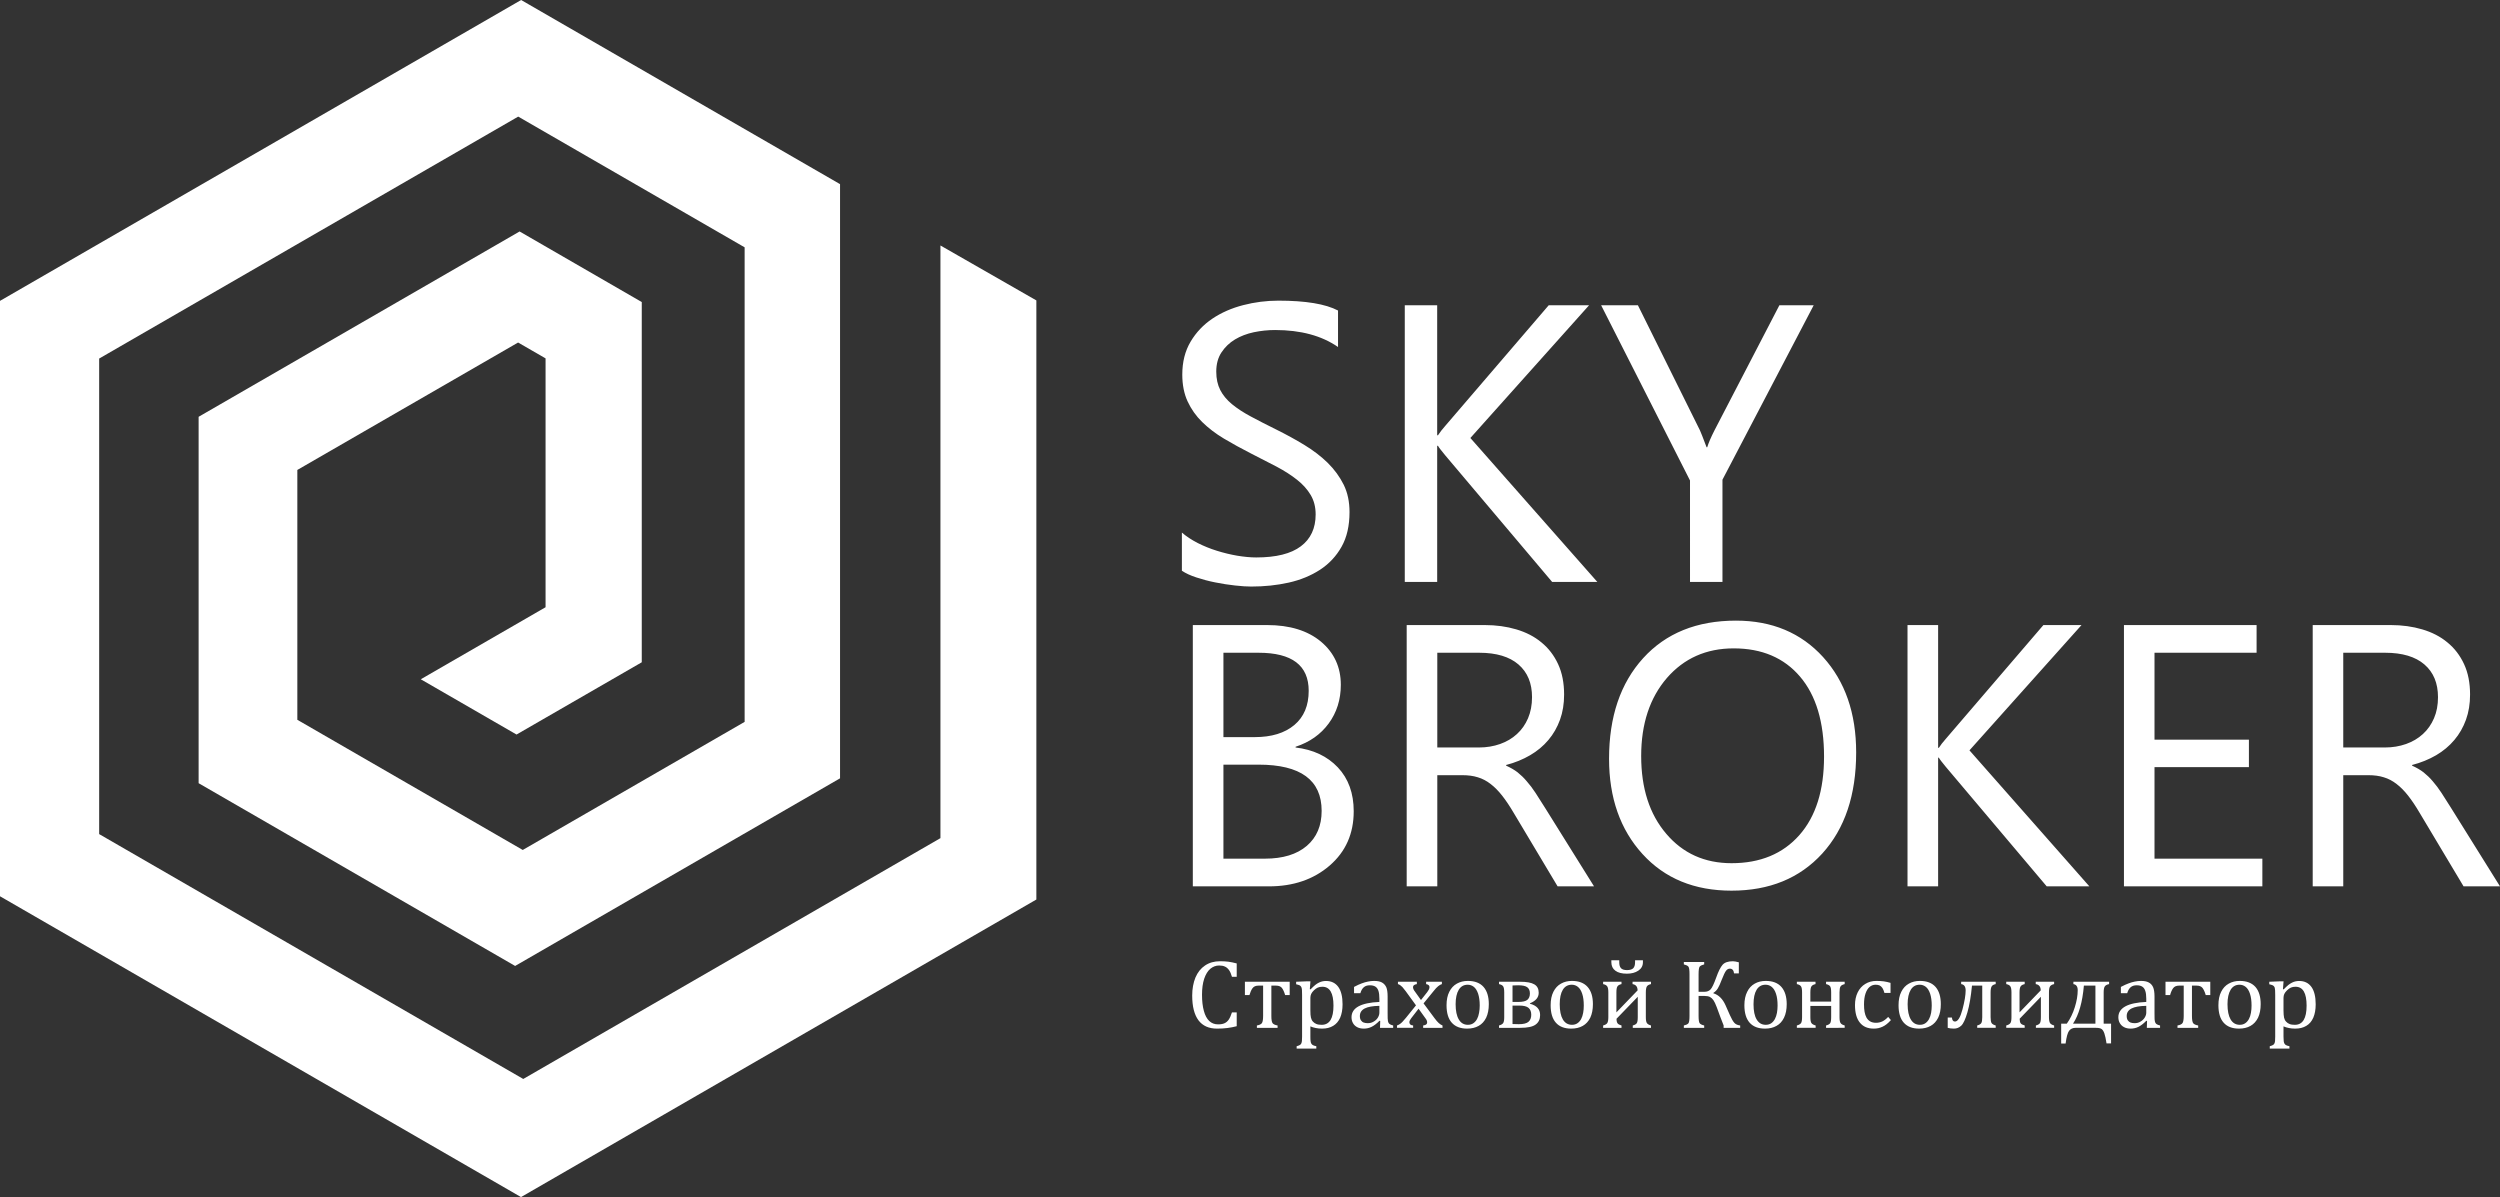 <?xml version="1.0" encoding="UTF-8" standalone="no"?>
<!-- Creator: CorelDRAW X6 -->

<svg
   xmlns:dc="http://purl.org/dc/elements/1.1/"
   xmlns:cc="http://creativecommons.org/ns#"
   xmlns:rdf="http://www.w3.org/1999/02/22-rdf-syntax-ns#"
   xmlns:svg="http://www.w3.org/2000/svg"
   xmlns="http://www.w3.org/2000/svg"
   xmlns:sodipodi="http://sodipodi.sourceforge.net/DTD/sodipodi-0.dtd"
   xmlns:inkscape="http://www.inkscape.org/namespaces/inkscape"
   xml:space="preserve"
   width="445.96mm"
   height="213.54mm"
   version="1.1"
   style="clip-rule:evenodd;fill-rule:evenodd;image-rendering:optimizeQuality;shape-rendering:geometricPrecision;text-rendering:geometricPrecision"
   viewBox="0 0 44595.999 21354.001"
   id="svg21"
   sodipodi:docname="skybroker_logo_kr_02.svg"
   inkscape:version="0.92.4 (unknown)"><rect x="0" y="0" width="44595.999" height="21354.001" fill="#333333" stroke="none"/><sodipodi:namedview
   pagecolor="#ffffff"
   bordercolor="#666666"
   borderopacity="1"
   objecttolerance="10"
   gridtolerance="10"
   guidetolerance="10"
   inkscape:pageopacity="0"
   inkscape:pageshadow="2"
   inkscape:window-width="1920"
   inkscape:window-height="1023"
   id="namedview23"
   showgrid="true"
   inkscape:zoom="0.19155833"
   inkscape:cx="1957.5025"
   inkscape:cy="394.16694"
   inkscape:window-x="0"
   inkscape:window-y="27"
   inkscape:window-maximized="1"
   inkscape:current-layer="Слой_x0020_1"><inkscape:grid
     type="xygrid"
     id="grid832"
     originx="-3042"
     originy="-2071" /></sodipodi:namedview>
 <defs
   id="defs9">
  <style
   type="text/css"
   id="style2">
   <![CDATA[
    .fil1 {fill:#2B2A29;fill-rule:nonzero}
    .fil2 {fill:#727271;fill-rule:nonzero}
    .fil0 {fill:url(#id0)}
   ]]>
  </style>
  <linearGradient
   id="id0"
   gradientUnits="userSpaceOnUse"
   x1="21529.301"
   y1="12252"
   x2="3041.69"
   y2="12252">
   <stop
   offset="0"
   style="stop-color:#3FAA9A"
   id="stop4" />
   <stop
   offset="1"
   style="stop-color:#1B4B4D"
   id="stop6" />
  </linearGradient>
 </defs>
 <g
   id="Слой_x0020_1"
   transform="translate(-3042,-1575)">
  <polygon
   class="fil0"
   points="19818,16526 12376,20822 4811,16454 4811,7971 12286,3655 16325,5987 16325,14452 12367,16737 8346,14415 8346,9958 12284,7685 12774,7968 12774,12407 10548,13692 12256,14678 14490,13389 14490,6963 12311,5704 6585,9010 6585,15546 12231,18806 18027,15459 18027,4860 12338,1575 3042,6942 3042,17563 12336,22929 21529,17621 21529,6934 19818,5954 "
   id="polygon12"
   style="fill:#ffffff" />
  <path
   class="fil1"
   d="m 24125,11756 v -681 c 79,69 173,130 281,186 109,55 224,102 344,139 121,38 242,67 363,88 122,20 235,31 337,31 356,0 621,-66 797,-199 175,-131 264,-321 264,-568 0,-134 -30,-249 -89,-348 -58,-98 -139,-189 -242,-270 -103,-82 -225,-160 -366,-235 -142,-74 -294,-152 -457,-235 -171,-87 -332,-176 -482,-265 -149,-89 -278,-188 -388,-296 -111,-108 -196,-230 -260,-367 -63,-136 -95,-296 -95,-479 0,-225 49,-420 148,-587 99,-167 229,-303 389,-411 161,-108 344,-188 549,-241 205,-53 415,-80 628,-80 486,0 841,59 1064,176 v 651 c -291,-202 -666,-303 -1122,-303 -127,0 -252,13 -379,39 -126,27 -239,70 -337,129 -99,60 -179,137 -241,231 -62,94 -93,208 -93,344 0,126 24,235 71,327 47,92 116,175 207,251 92,76 205,150 336,220 132,72 285,149 456,234 177,88 344,179 503,276 158,96 297,203 416,319 119,118 213,247 284,389 70,142 104,305 104,489 0,243 -47,450 -142,618 -95,169 -224,306 -385,411 -162,105 -349,182 -559,229 -211,47 -433,70 -668,70 -78,0 -174,-6 -289,-19 -114,-13 -232,-30 -352,-55 -118,-23 -231,-54 -338,-89 -107,-35 -192,-75 -257,-119 z m 7411,200 h -806 L 28823,9698 c -70,-84 -115,-142 -130,-171 h -14 v 2429 h -578 V 7021 h 578 v 2319 h 14 c 32,-50 75,-106 130,-168 l 1845,-2151 h 720 l -2117,2367 z m 3859,-4935 -1627,3111 v 1824 h -579 V 10146 L 31604,7021 h 656 l 1106,2230 c 13,28 54,129 119,303 h 11 c 23,-78 67,-179 130,-303 l 1157,-2230 z"
   id="path14"
   inkscape:connector-curvature="0"
   style="fill:#ffffff;fill-rule:nonzero" />
  <path
   class="fil1"
   d="m 24320,17386 v -4661 h 1326 c 403,0 723,99 959,295 236,198 355,455 355,771 0,264 -73,494 -216,689 -143,195 -339,334 -591,416 v 13 c 314,37 566,156 754,355 189,201 283,462 283,783 0,398 -143,721 -429,968 -286,247 -647,371 -1083,371 z m 546,-4167 v 1505 h 559 c 299,0 534,-72 706,-216 171,-144 256,-347 256,-610 0,-453 -297,-679 -894,-679 z m 0,1996 v 1677 h 741 c 321,0 569,-77 746,-228 177,-152 265,-360 265,-624 0,-550 -375,-825 -1125,-825 z m 6611,2171 h -650 l -781,-1307 c -71,-121 -140,-224 -208,-311 -67,-85 -136,-155 -206,-208 -71,-55 -146,-95 -227,-119 -81,-26 -174,-38 -276,-38 h -448 v 1983 h -546 v -4661 h 1392 c 203,0 391,26 563,77 172,51 322,127 448,232 128,104 227,234 298,388 72,155 107,336 107,544 0,162 -24,312 -73,448 -49,135 -118,256 -207,361 -90,107 -199,198 -326,272 -127,74 -269,133 -428,174 v 12 c 79,36 147,75 204,119 57,46 112,98 163,159 53,60 105,128 156,206 51,77 107,165 170,267 z m -2796,-4167 v 1690 h 741 c 137,0 263,-21 379,-62 116,-41 216,-100 300,-177 85,-77 151,-171 199,-283 47,-111 71,-236 71,-375 0,-250 -80,-444 -242,-584 -161,-139 -395,-209 -700,-209 z m 5249,4244 c -662,0 -1191,-217 -1588,-653 -397,-435 -597,-1002 -597,-1700 0,-750 203,-1348 608,-1794 405,-446 958,-670 1655,-670 644,0 1162,218 1555,650 393,434 590,1001 590,1701 0,760 -202,1361 -605,1804 -403,441 -942,662 -1618,662 z m 38,-4322 c -489,0 -886,177 -1192,529 -305,354 -458,818 -458,1391 0,575 148,1037 447,1387 297,350 686,525 1165,525 511,0 914,-167 1209,-500 295,-334 441,-801 441,-1402 0,-615 -142,-1090 -428,-1426 -286,-336 -681,-504 -1184,-504 z m 6345,4245 h -761 l -1801,-2133 c -66,-80 -108,-134 -123,-162 h -13 v 2295 h -546 v -4661 h 546 v 2190 h 13 c 30,-48 71,-100 123,-159 l 1742,-2031 h 680 l -1999,2235 z m 3086,0 h -2469 v -4661 h 2366 v 494 h -1821 v 1551 h 1684 v 490 h -1684 v 1632 h 1924 z m 4239,0 h -650 l -781,-1307 c -71,-121 -140,-224 -208,-311 -67,-85 -136,-155 -206,-208 -71,-55 -146,-95 -227,-119 -81,-26 -173,-38 -276,-38 h -448 v 1983 h -545 v -4661 h 1391 c 203,0 391,26 563,77 172,51 322,127 448,232 128,104 227,234 298,388 72,155 107,336 107,544 0,162 -24,312 -73,448 -49,135 -118,256 -207,361 -90,107 -199,198 -325,272 -128,74 -270,133 -429,174 v 12 c 79,36 147,75 204,119 57,46 113,98 164,159 52,60 104,128 155,206 51,77 107,165 170,267 z m -2796,-4167 v 1690 h 741 c 137,0 263,-21 379,-62 116,-41 216,-100 300,-177 85,-77 151,-171 199,-283 48,-111 71,-236 71,-375 0,-250 -80,-444 -242,-584 -161,-139 -395,-209 -700,-209 z"
   id="path16"
   inkscape:connector-curvature="0"
   style="fill:#ffffff;fill-rule:nonzero" />
  <path
   class="fil2"
   d="m 25103,18761 v 238 h -85 c -14,-50 -31,-89 -52,-119 -21,-29 -46,-51 -74,-63 -28,-13 -62,-19 -102,-19 -59,0 -111,20 -158,59 -46,39 -82,98 -109,177 -26,79 -39,174 -39,286 0,113 11,209 33,288 21,79 53,139 96,180 42,40 95,60 157,60 47,0 85,-6 115,-20 30,-13 55,-35 75,-64 20,-29 40,-72 58,-129 h 85 v 246 c -54,14 -109,25 -165,32 -57,8 -119,11 -187,11 -145,0 -255,-49 -330,-148 -74,-99 -112,-246 -112,-441 0,-123 20,-230 58,-323 39,-92 96,-164 171,-214 75,-51 165,-76 269,-76 53,0 101,3 145,8 44,6 94,16 151,31 z m 864,565 c -17,-58 -37,-101 -58,-128 -22,-27 -56,-41 -103,-41 h -85 v 539 c 0,68 7,111 22,131 15,19 44,33 89,41 v 42 h -369 v -42 c 47,-8 77,-23 91,-45 13,-22 20,-64 20,-127 v -539 h -84 c -49,0 -83,16 -105,46 -22,30 -40,71 -55,123 h -81 v -238 h 799 v 238 z m 450,558 v 182 c 0,37 1,65 4,83 2,19 7,33 14,44 6,11 16,19 28,26 12,7 32,13 60,19 v 42 h -351 v -42 c 21,-6 37,-11 50,-18 13,-5 23,-15 30,-26 7,-12 11,-28 14,-48 2,-20 3,-47 3,-80 v -738 c 0,-41 -1,-71 -2,-88 -1,-18 -3,-32 -7,-44 -3,-11 -8,-21 -15,-28 -6,-8 -15,-14 -26,-19 -11,-5 -30,-10 -56,-16 v -45 l 202,-8 h 53 l -11,140 13,4 c 35,-36 63,-62 84,-79 20,-16 42,-30 64,-41 22,-11 43,-19 64,-23 20,-5 42,-7 65,-7 94,0 167,36 218,106 51,71 76,175 76,311 0,95 -15,174 -43,239 -29,65 -71,113 -125,145 -55,33 -120,49 -196,49 -43,0 -81,-3 -115,-11 -35,-7 -66,-16 -95,-29 z m 0,-283 c 0,55 3,97 10,127 7,30 19,54 37,72 17,19 38,33 62,42 24,10 55,14 94,14 69,0 122,-29 157,-86 35,-58 52,-143 52,-256 0,-224 -66,-337 -197,-337 -32,0 -60,5 -83,15 -23,10 -46,27 -69,49 -23,22 -39,44 -49,65 -9,21 -14,43 -14,68 z m 1246,186 -13,-3 c -50,51 -97,87 -141,108 -44,22 -90,32 -139,32 -44,0 -83,-8 -116,-25 -33,-17 -59,-41 -76,-72 -18,-30 -27,-66 -27,-106 0,-84 41,-148 124,-194 83,-45 207,-72 373,-79 v -57 c 0,-59 -6,-106 -17,-141 -12,-34 -29,-59 -54,-75 -25,-16 -58,-24 -99,-24 -45,0 -81,11 -108,35 -27,23 -48,59 -61,106 h -113 v -112 c 55,-29 100,-50 137,-63 37,-14 74,-25 110,-32 37,-8 74,-12 112,-12 57,0 103,9 137,27 34,18 60,46 78,83 17,38 25,94 25,169 v 299 c 0,43 1,73 1,90 1,18 2,34 5,49 3,15 8,27 13,35 6,10 14,17 26,23 11,7 29,13 54,20 v 42 h -235 z m -15,-269 c -116,1 -204,17 -261,46 -58,30 -87,75 -87,135 0,33 6,59 20,78 13,19 29,32 50,39 20,7 43,11 71,11 39,0 74,-9 106,-29 32,-18 57,-42 75,-72 17,-29 26,-58 26,-87 z m 742,-104 112,-142 c 12,-16 22,-31 29,-45 7,-15 11,-30 11,-45 0,-13 -5,-25 -15,-33 -9,-9 -24,-15 -45,-19 v -42 h 281 v 42 c -21,6 -44,19 -66,37 -23,18 -51,48 -83,89 l -178,218 196,264 c 28,38 53,67 75,87 23,20 45,35 67,43 v 42 h -345 v -42 c 47,-6 71,-23 71,-53 0,-12 -2,-24 -6,-34 -4,-12 -11,-24 -22,-38 l -125,-174 -133,172 c -9,13 -17,24 -22,35 -6,10 -9,22 -9,35 0,16 6,29 16,39 11,10 28,16 51,18 v 42 h -288 v -42 c 19,-7 36,-15 52,-26 15,-10 30,-23 46,-40 16,-16 36,-40 62,-71 l 179,-222 -183,-252 c -25,-34 -45,-59 -60,-75 -15,-15 -29,-27 -41,-35 -13,-8 -26,-14 -38,-17 v -42 h 337 v 42 c -45,7 -68,25 -68,53 0,13 3,27 9,40 6,13 15,28 28,44 z m 823,510 c -119,0 -210,-35 -273,-105 -63,-70 -94,-174 -94,-312 0,-95 16,-175 49,-240 33,-66 78,-114 136,-146 57,-32 122,-48 196,-48 122,0 216,36 279,107 63,72 94,174 94,308 0,95 -16,175 -47,241 -32,65 -76,114 -134,146 -58,33 -127,49 -206,49 z m -205,-435 c 0,118 19,209 57,272 37,63 91,95 161,95 38,0 71,-9 98,-28 27,-18 49,-44 66,-75 17,-32 29,-68 36,-110 8,-41 12,-85 12,-130 0,-85 -10,-154 -28,-210 -19,-56 -44,-97 -76,-123 -33,-26 -69,-39 -111,-39 -69,0 -122,30 -159,90 -37,61 -56,147 -56,258 z m 774,421 v -42 c 37,-10 62,-25 74,-43 13,-19 19,-54 19,-106 v -441 c 0,-56 -7,-92 -21,-111 -14,-18 -38,-30 -72,-37 v -42 h 376 c 116,0 201,15 253,46 53,30 79,81 79,151 0,83 -52,145 -156,187 v 8 c 121,32 181,99 181,202 0,74 -26,130 -79,169 -53,40 -145,59 -276,59 z m 241,-756 v 294 h 105 c 77,0 131,-13 160,-38 30,-26 45,-64 45,-113 0,-51 -16,-88 -47,-111 -32,-24 -86,-35 -163,-35 z m 0,359 v 329 c 29,2 67,3 112,3 84,0 142,-15 174,-44 32,-28 48,-70 48,-124 0,-54 -16,-95 -47,-122 -32,-28 -87,-42 -165,-42 z m 1047,411 c -120,0 -211,-35 -273,-105 -63,-70 -94,-174 -94,-312 0,-95 16,-175 49,-240 33,-66 78,-114 136,-146 57,-32 122,-48 195,-48 123,0 216,36 279,107 64,72 95,174 95,308 0,95 -16,175 -47,241 -32,65 -77,114 -134,146 -58,33 -127,49 -206,49 z m -205,-435 c 0,118 19,209 56,272 38,63 92,95 162,95 38,0 71,-9 98,-28 27,-18 49,-44 66,-75 16,-32 29,-68 36,-110 8,-41 11,-85 11,-130 0,-85 -9,-154 -28,-210 -18,-56 -44,-97 -76,-123 -32,-26 -69,-39 -110,-39 -69,0 -123,30 -160,90 -37,61 -55,147 -55,258 z m 1303,421 v -42 c 34,-9 57,-22 70,-39 13,-18 19,-54 19,-110 v -363 l -379,392 c 0,39 7,66 19,82 12,16 35,28 70,38 v 42 h -328 v -42 c 37,-10 62,-25 74,-43 12,-19 19,-54 19,-106 v -442 c 0,-52 -7,-88 -20,-107 -13,-19 -37,-33 -73,-40 v -42 h 328 v 42 c -35,7 -59,21 -72,40 -13,19 -19,54 -19,107 v 357 l 378,-392 c -1,-66 -31,-103 -90,-112 v -42 h 329 v 42 c -35,7 -59,21 -72,39 -13,19 -20,55 -20,108 v 442 c 0,52 6,88 19,106 13,19 37,33 73,43 v 42 z m 181,-1170 c 0,63 -27,113 -82,150 -54,36 -122,54 -204,54 -89,0 -158,-17 -205,-53 -48,-35 -72,-85 -72,-151 v -35 h 141 v 35 c 0,49 10,84 31,106 21,23 57,34 107,34 54,0 91,-12 112,-34 21,-22 32,-57 32,-106 v -35 h 140 z m 1440,1170 v -42 c -23,-58 -43,-109 -59,-152 l -64,-174 c -22,-58 -42,-101 -60,-126 -18,-26 -39,-45 -62,-57 -24,-12 -56,-18 -97,-18 h -105 v 355 c 0,69 6,112 18,130 13,18 40,32 82,42 v 42 h -363 v -42 c 39,-9 65,-21 80,-37 14,-15 21,-60 21,-135 v -744 c 0,-76 -7,-121 -22,-137 -15,-15 -42,-28 -79,-37 v -42 h 363 v 42 c -39,10 -65,23 -79,38 -14,16 -21,61 -21,136 v 315 h 103 c 47,0 83,-14 110,-42 27,-28 61,-99 102,-214 38,-108 76,-183 113,-226 37,-42 99,-63 184,-63 27,0 62,7 106,19 v 198 h -85 c -7,-57 -32,-85 -75,-85 -26,0 -49,12 -68,37 -19,24 -45,79 -78,163 -26,69 -49,120 -69,152 -19,32 -46,59 -80,81 v 6 c 94,29 167,100 218,215 l 77,174 c 29,65 55,111 79,138 23,26 58,42 105,48 v 42 z m 738,14 c -120,0 -211,-35 -274,-105 -62,-70 -94,-174 -94,-312 0,-95 17,-175 50,-240 32,-66 78,-114 135,-146 57,-32 123,-48 196,-48 123,0 216,36 279,107 63,72 95,174 95,308 0,95 -16,175 -48,241 -31,65 -76,114 -134,146 -58,33 -126,49 -205,49 z m -205,-435 c 0,118 18,209 56,272 38,63 91,95 161,95 39,0 72,-9 99,-28 26,-18 48,-44 65,-75 17,-32 29,-68 37,-110 7,-41 11,-85 11,-130 0,-85 -9,-154 -28,-210 -18,-56 -44,-97 -76,-123 -32,-26 -69,-39 -110,-39 -70,0 -123,30 -160,90 -37,61 -55,147 -55,258 z m 1294,421 v -42 c 35,-9 59,-22 72,-39 13,-18 19,-54 19,-110 v -200 h -371 v 200 c 0,52 6,88 19,106 13,19 38,33 75,43 v 42 h -335 v -42 c 38,-10 62,-25 75,-43 12,-19 18,-54 18,-106 v -442 c 0,-52 -6,-88 -19,-107 -13,-19 -38,-33 -74,-40 v -42 h 333 v 42 c -35,7 -59,21 -72,39 -13,19 -20,55 -20,108 v 165 h 371 v -165 c 0,-57 -7,-94 -21,-111 -14,-17 -38,-29 -70,-36 v -42 h 332 v 42 c -37,9 -62,22 -74,42 -12,19 -18,54 -18,105 v 442 c 0,52 6,88 19,106 12,19 37,33 73,43 v 42 z m 1150,-802 v 179 h -109 c -10,-37 -22,-66 -36,-88 -15,-21 -32,-36 -50,-45 -19,-9 -43,-13 -71,-13 -40,0 -76,13 -107,39 -31,26 -55,65 -73,118 -18,53 -27,117 -27,193 0,49 3,94 10,134 7,41 19,75 35,104 17,29 39,51 66,67 28,16 62,24 103,24 40,0 76,-8 110,-23 35,-16 70,-43 107,-82 l 49,57 c -29,32 -55,57 -78,74 -22,18 -46,32 -71,44 -26,12 -51,20 -76,26 -25,5 -52,8 -82,8 -108,0 -191,-36 -248,-108 -58,-72 -86,-176 -86,-312 0,-85 16,-160 48,-226 32,-65 77,-116 135,-151 58,-36 125,-54 200,-54 47,0 91,3 131,8 40,6 80,15 120,27 z m 510,816 c -119,0 -210,-35 -273,-105 -63,-70 -94,-174 -94,-312 0,-95 16,-175 49,-240 33,-66 78,-114 136,-146 57,-32 122,-48 196,-48 123,0 216,36 279,107 63,72 94,174 94,308 0,95 -15,175 -47,241 -32,65 -76,114 -134,146 -58,33 -127,49 -206,49 z m -205,-435 c 0,118 19,209 57,272 37,63 91,95 161,95 38,0 71,-9 98,-28 27,-18 49,-44 66,-75 17,-32 29,-68 37,-110 7,-41 11,-85 11,-130 0,-85 -10,-154 -28,-210 -19,-56 -44,-97 -76,-123 -33,-26 -69,-39 -110,-39 -70,0 -123,30 -160,90 -37,61 -56,147 -56,258 z m 1241,421 v -42 c 37,-10 61,-24 73,-43 12,-20 17,-55 17,-106 v -562 h -183 c -19,195 -46,354 -82,478 -36,124 -73,203 -110,237 -38,35 -81,52 -130,52 -45,0 -82,-5 -111,-14 v -184 h 75 c 4,48 22,72 54,72 51,0 96,-72 134,-215 38,-144 57,-257 57,-340 0,-68 -27,-106 -80,-113 v -42 h 616 v 42 c -36,7 -60,21 -72,41 -12,20 -19,55 -19,106 v 442 c 0,51 6,86 17,105 12,19 37,34 74,44 v 42 z m 1047,0 v -42 c 34,-9 57,-22 70,-39 13,-18 19,-54 19,-110 v -363 l -379,392 c 1,39 7,66 19,82 12,16 36,28 71,38 v 42 h -329 v -42 c 37,-10 62,-25 74,-43 13,-19 19,-54 19,-106 v -442 c 0,-52 -7,-88 -20,-107 -12,-19 -37,-33 -73,-40 v -42 h 329 v 42 c -35,7 -59,21 -72,40 -13,19 -20,54 -20,107 v 357 l 378,-392 c -1,-66 -30,-103 -89,-112 v -42 h 328 v 42 c -35,7 -59,21 -72,39 -13,19 -20,55 -20,108 v 442 c 0,52 7,88 19,106 13,19 37,33 73,43 v 42 z m 1260,278 c -12,-80 -25,-139 -38,-177 -13,-38 -29,-64 -49,-79 -19,-14 -52,-22 -100,-22 h -367 c -49,0 -87,18 -114,53 -26,35 -47,111 -62,227 h -79 v -354 h 100 c 61,-85 109,-183 143,-293 35,-111 52,-212 52,-305 0,-64 -26,-101 -77,-108 v -42 h 637 v 42 c -38,7 -63,21 -77,41 -13,20 -20,55 -20,106 v 559 h 132 v 352 z m -198,-1031 h -206 c -25,294 -89,520 -194,679 h 400 z m 921,630 -13,-3 c -50,51 -97,87 -140,108 -44,22 -91,32 -140,32 -44,0 -82,-8 -115,-25 -34,-17 -59,-41 -77,-72 -18,-30 -27,-66 -27,-106 0,-84 42,-148 125,-194 82,-45 207,-72 373,-79 v -57 c 0,-59 -6,-106 -18,-141 -11,-34 -29,-59 -54,-75 -24,-16 -58,-24 -99,-24 -45,0 -80,11 -108,35 -27,23 -48,59 -61,106 h -113 v -112 c 55,-29 101,-50 138,-63 36,-14 73,-25 110,-32 36,-8 74,-12 112,-12 56,0 102,9 136,27 35,18 61,46 78,83 17,38 26,94 26,169 v 299 c 0,43 0,73 1,90 0,18 2,34 5,49 3,15 7,27 13,35 5,10 14,17 25,23 11,7 29,13 55,20 v 42 h -236 z m -14,-269 c -117,1 -204,17 -262,46 -58,30 -87,75 -87,135 0,33 7,59 20,78 13,19 30,32 50,39 20,7 44,11 71,11 39,0 75,-9 106,-29 32,-18 57,-42 75,-72 18,-29 27,-58 27,-87 z m 1061,-192 c -17,-58 -37,-101 -58,-128 -22,-27 -56,-41 -103,-41 h -85 v 539 c 0,68 7,111 22,131 15,19 44,33 89,41 v 42 h -369 v -42 c 47,-8 77,-23 91,-45 13,-22 20,-64 20,-127 v -539 h -84 c -48,0 -83,16 -105,46 -22,30 -40,71 -54,123 h -82 v -238 h 799 v 238 z m 593,598 c -119,0 -211,-35 -273,-105 -63,-70 -94,-174 -94,-312 0,-95 16,-175 49,-240 33,-66 78,-114 136,-146 57,-32 122,-48 196,-48 122,0 215,36 279,107 63,72 94,174 94,308 0,95 -16,175 -47,241 -32,65 -77,114 -134,146 -58,33 -127,49 -206,49 z m -205,-435 c 0,118 19,209 56,272 38,63 92,95 162,95 38,0 71,-9 98,-28 27,-18 49,-44 66,-75 17,-32 29,-68 36,-110 8,-41 11,-85 11,-130 0,-85 -9,-154 -28,-210 -18,-56 -44,-97 -76,-123 -32,-26 -69,-39 -110,-39 -69,0 -122,30 -159,90 -37,61 -56,147 -56,258 z m 999,395 v 182 c 0,37 2,65 4,83 3,19 7,33 14,44 6,11 16,19 28,26 13,7 32,13 60,19 v 42 h -351 v -42 c 21,-6 37,-11 50,-18 13,-5 23,-15 30,-26 7,-12 12,-28 14,-48 2,-20 3,-47 3,-80 v -738 c 0,-41 -1,-71 -2,-88 -1,-18 -3,-32 -6,-44 -4,-11 -9,-21 -15,-28 -7,-8 -16,-14 -27,-19 -11,-5 -30,-10 -56,-16 v -45 l 202,-8 h 53 l -11,140 13,4 c 35,-36 63,-62 84,-79 21,-16 42,-30 64,-41 22,-11 43,-19 64,-23 20,-5 42,-7 65,-7 94,0 167,36 218,106 51,71 76,175 76,311 0,95 -15,174 -43,239 -29,65 -70,113 -125,145 -55,33 -120,49 -196,49 -43,0 -81,-3 -115,-11 -35,-7 -66,-16 -95,-29 z m 0,-283 c 0,55 4,97 10,127 7,30 19,54 37,72 17,19 38,33 62,42 24,10 55,14 94,14 70,0 122,-29 157,-86 35,-58 52,-143 52,-256 0,-224 -65,-337 -197,-337 -32,0 -60,5 -83,15 -23,10 -46,27 -69,49 -23,22 -39,44 -49,65 -9,21 -14,43 -14,68 z"
   id="path18"
   inkscape:connector-curvature="0"
   style="fill:#ffffff;fill-rule:nonzero" />
 </g>
</svg>